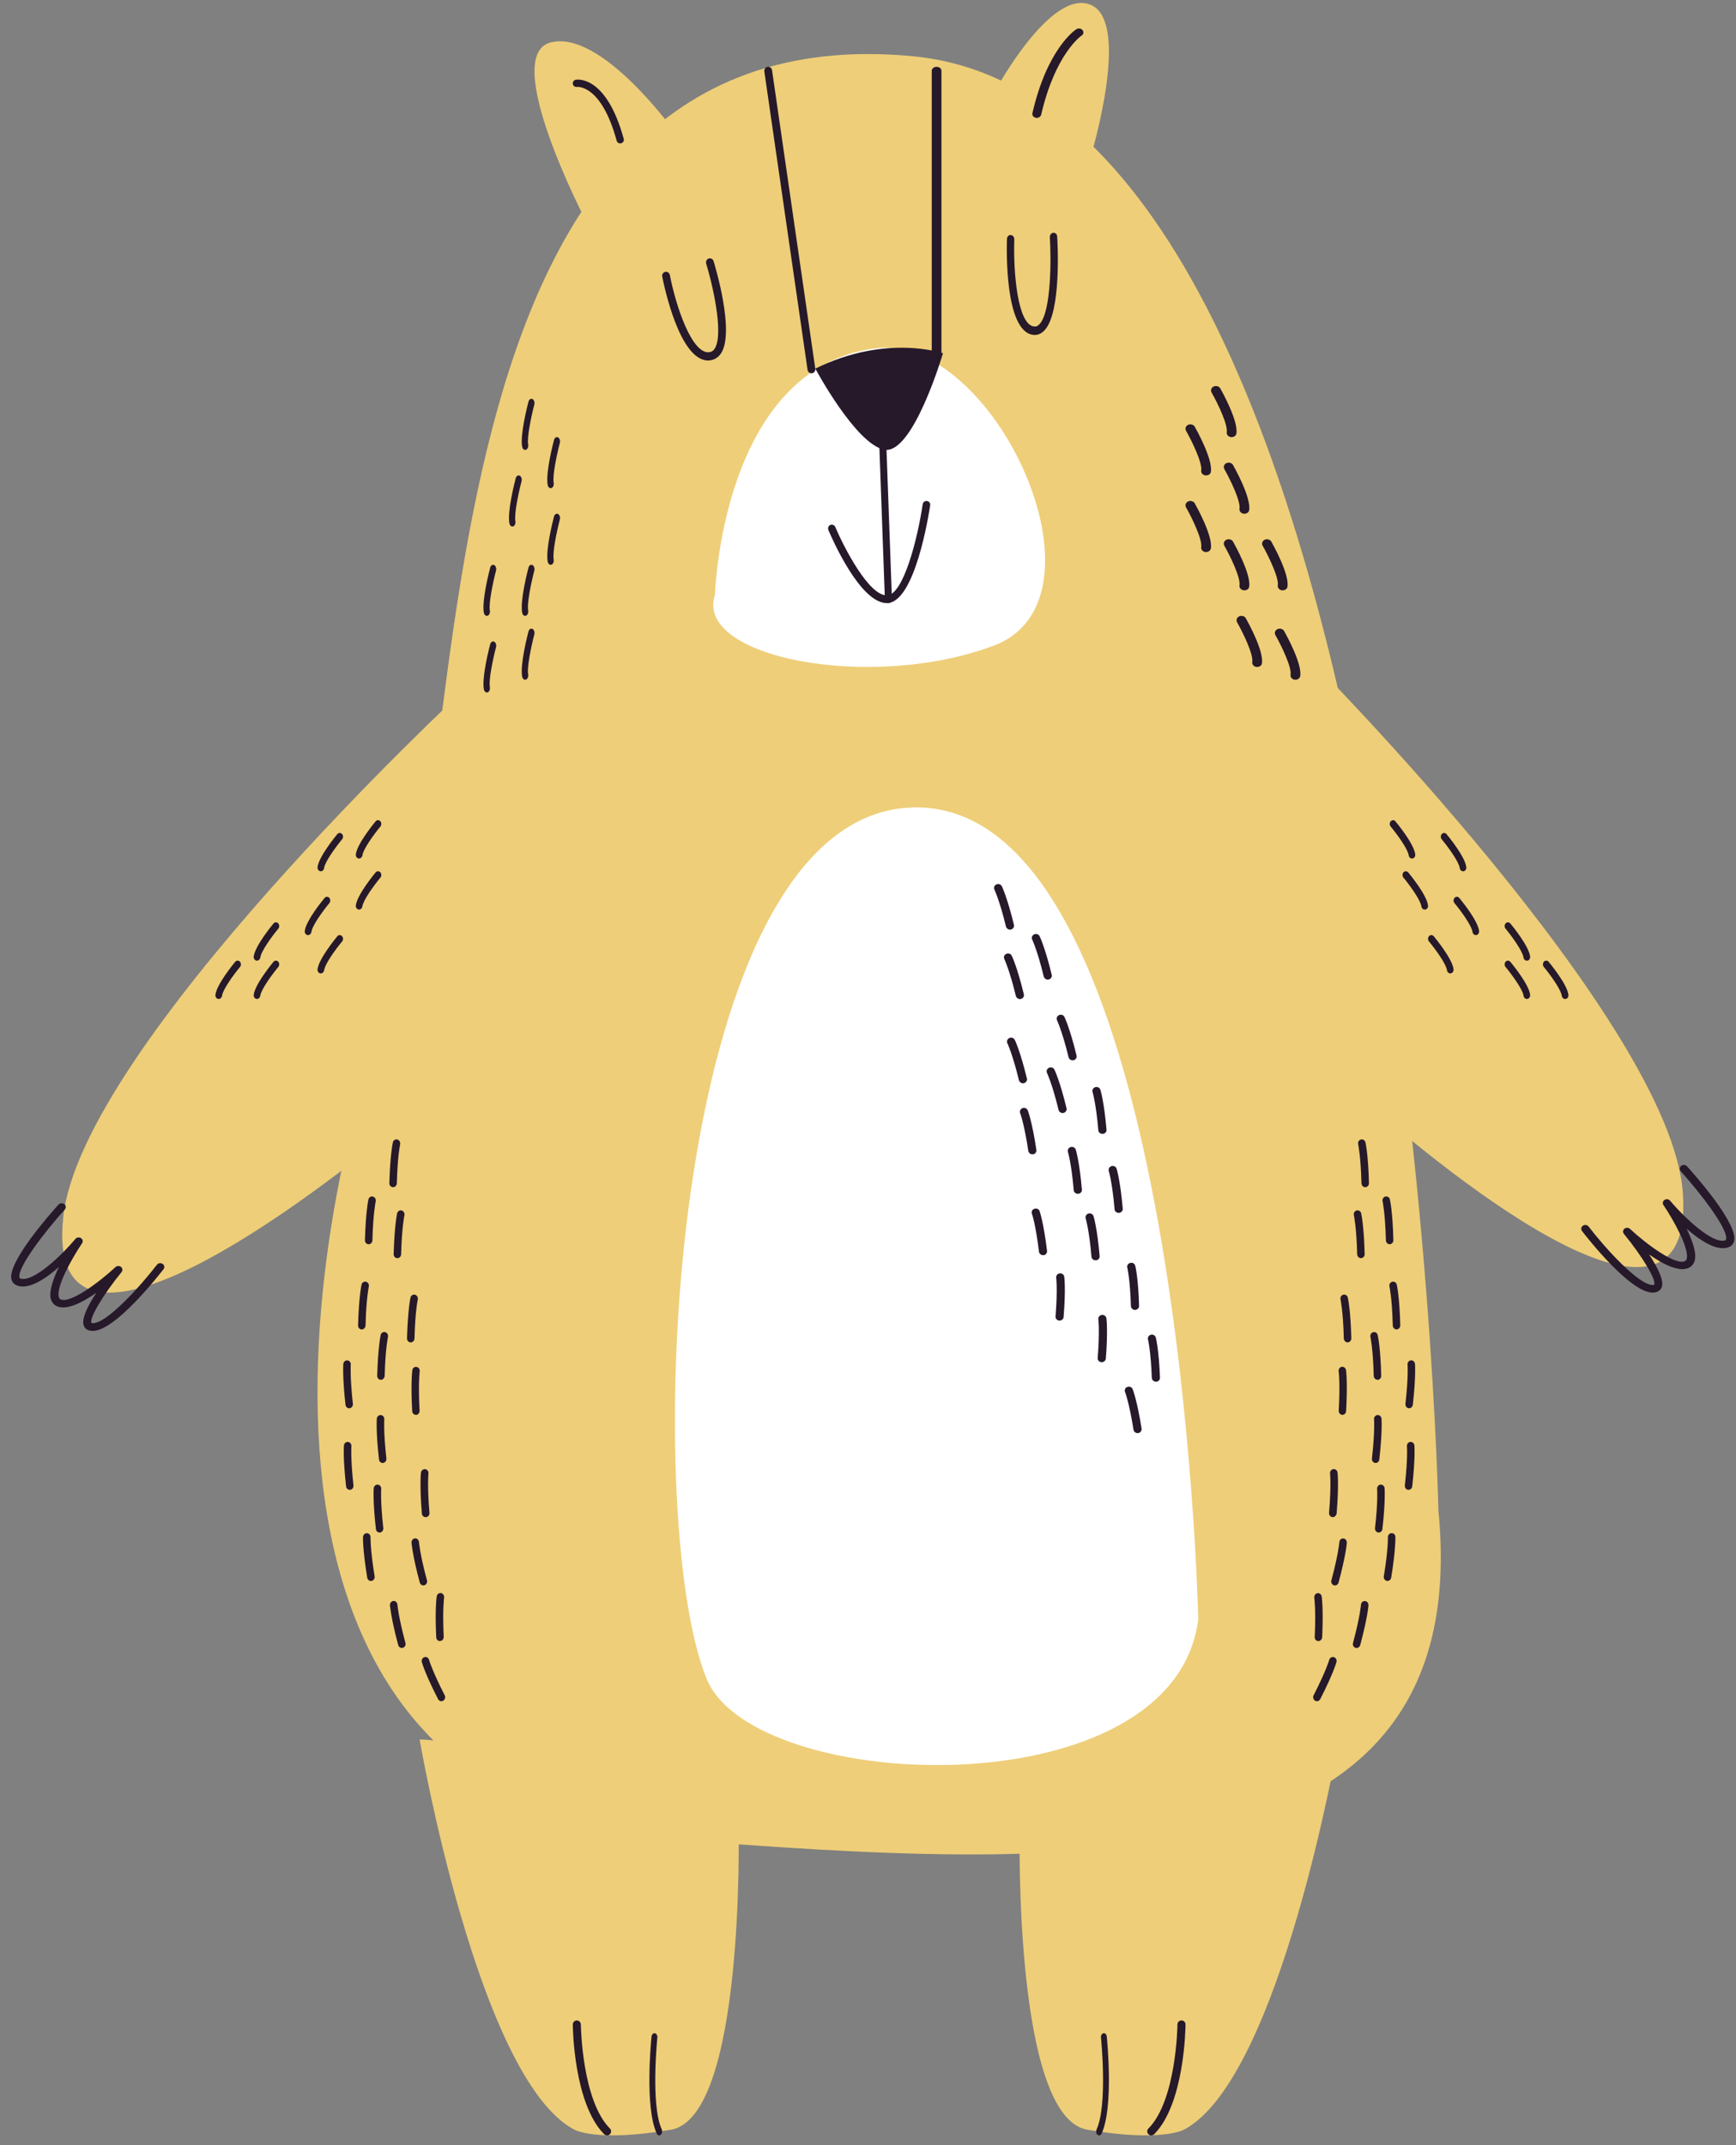 <svg xmlns="http://www.w3.org/2000/svg" xmlns:xlink="http://www.w3.org/1999/xlink" width="136px" height="168px" viewBox="0 0 136 168"><rect x="0" y="0" width="136" height="168" fill="#808080" stroke="none"/><title>bear</title><g id="Home-1" stroke="none" stroke-width="1" fill="none" fill-rule="evenodd"><g id="De-bebe---Home-1-" transform="translate(-654, -4652)" fill-rule="nonzero"><g id="Group-23" transform="translate(-228, 4190)"><g id="bear" transform="translate(882.874, 462.233)"><path d="M111.813,118.079 C111.813,118.079 109.552,7.912 70.667,4.174 C30.615,0.33 36.388,61.238 29.842,77.723 C23.297,94.217 14.548,140.98 51.797,143.822 C82.22,146.147 114.765,148.069 111.813,118.079 Z" id="Path" fill="#EECE78"></path><path d="M55.136,46.355 C55.136,46.355 55.641,28.578 67.697,27.049 C77.011,25.861 86.649,46.705 76.978,50.332 C67.307,53.959 53.48,51.234 55.136,46.355 Z" id="Path" fill="#FFFFFF"></path><path d="M63,28.637 C63,28.637 66.166,34.559 68.407,34.984 C70.649,35.408 73,27.432 73,27.432 C73,27.432 68.543,25.889 63,28.637 Z" id="Path" fill="#26192A"></path><path d="M68.601,47 C66.494,47 64.269,41.862 64.024,41.278 C63.961,41.124 64.024,40.945 64.174,40.88 C64.324,40.815 64.498,40.888 64.561,41.034 C65.2,42.544 67.189,46.464 68.625,46.391 C69.888,46.343 71.008,41.992 71.411,39.257 C71.434,39.095 71.592,38.973 71.75,39.005 C71.916,39.03 72.026,39.184 71.995,39.354 C71.876,40.125 70.803,46.911 68.641,47 C68.633,47 68.617,47 68.601,47 Z" id="Path" fill="#26192A"></path><path d="M68.728,47 C68.581,47 68.456,46.871 68.449,46.71 L68,34.314 C67.993,34.145 68.111,34.008 68.265,34 C68.419,33.992 68.544,34.121 68.551,34.29 L69,46.686 C69.007,46.855 68.889,46.992 68.735,47 C68.735,47 68.728,47 68.728,47 Z" id="Path" fill="#26192A"></path><path d="M62.69,29 C62.545,29 62.416,28.894 62.392,28.738 L59.003,5.355 C58.979,5.183 59.092,5.028 59.261,5.003 C59.431,4.979 59.584,5.093 59.608,5.265 L62.997,28.648 C63.021,28.82 62.908,28.975 62.739,29 C62.714,29 62.706,29 62.69,29 Z" id="Path" fill="#26192A"></path><path d="M72.5,28 C72.29,28 72.12,27.86 72.12,27.688 L72.12,5.312 C72.12,5.14 72.29,5 72.5,5 C72.71,5 72.88,5.14 72.88,5.312 L72.88,27.688 C72.88,27.86 72.71,28 72.5,28 Z" id="Path" fill="#26192A"></path><path d="M54.605,28 C52.352,28 51.145,22.124 51.006,21.432 C50.973,21.261 51.079,21.09 51.243,21.056 C51.406,21.022 51.569,21.133 51.602,21.304 C52.075,23.747 53.332,27.53 54.703,27.351 C54.882,27.325 55.021,27.231 55.127,27.052 C55.861,25.839 54.89,21.85 54.45,20.415 C54.401,20.245 54.49,20.065 54.645,20.014 C54.809,19.963 54.98,20.057 55.029,20.219 C55.2,20.774 56.661,25.711 55.641,27.394 C55.437,27.727 55.135,27.932 54.776,27.983 C54.727,27.991 54.67,28 54.605,28 Z" id="Path" fill="#26192A"></path><path d="M80.184,26 C80.145,26 80.099,26 80.061,25.991 C77.827,25.711 77.988,19.237 78.011,18.492 C78.019,18.308 78.149,18.15 78.311,18.177 C78.472,18.185 78.595,18.334 78.587,18.518 C78.503,21.068 78.84,25.176 80.122,25.334 C80.291,25.36 80.437,25.299 80.575,25.141 C81.504,24.125 81.473,19.894 81.373,18.352 C81.366,18.168 81.481,18.01 81.642,18.001 C81.819,17.984 81.941,18.124 81.949,18.308 C81.987,18.904 82.264,24.195 80.974,25.615 C80.744,25.869 80.475,26 80.184,26 Z" id="Path" fill="#26192A"></path><path d="M52,10.117 C52,10.117 46.274,2.083 42.274,3.087 C38.266,4.091 44.995,17 44.995,17 L52,10.117 Z" id="Path" fill="#EECE78"></path><path d="M47.71,11 C47.59,11 47.47,10.916 47.439,10.794 C46.221,6.332 44.342,6.576 44.327,6.576 C44.169,6.599 44.026,6.492 44.003,6.34 C43.981,6.187 44.078,6.042 44.229,6.012 C44.327,5.996 46.612,5.623 47.988,10.634 C48.033,10.786 47.943,10.947 47.793,10.985 C47.755,10.992 47.733,11 47.71,11 Z" id="Path" fill="#26192A"></path><path d="M77,7.039 C77,7.039 81.396,-1.2 84.583,0.149 C87.771,1.498 84.583,12 84.583,12 L77,7.039 Z" id="Path" fill="#EECE78"></path><path d="M80.345,9 C80.326,9 80.298,9 80.279,8.992 C80.091,8.959 79.969,8.794 80.007,8.629 C81.171,3.568 83.35,2.118 83.444,2.06 C83.603,1.961 83.819,1.986 83.932,2.126 C84.044,2.266 84.016,2.456 83.857,2.554 C83.828,2.571 81.8,3.972 80.692,8.753 C80.655,8.893 80.504,9 80.345,9 Z" id="Path" fill="#26192A"></path><path d="M101.366,51 C101.366,51 130.081,79.782 130.968,93.253 C131.854,106.725 114.279,93.467 104.346,84.478 C94.413,75.488 101.366,51 101.366,51 Z" id="Path" fill="#EECE78"></path><path d="M35.262,54 C35.262,54 5.481,81.668 4.078,95.108 C2.667,108.548 20.736,95.963 30.997,87.362 C41.25,78.76 35.262,54 35.262,54 Z" id="Path" fill="#EECE78"></path><path d="M93,126.601 C93,126.601 91.605,61.476 70.175,63.027 C51.109,64.398 49.32,118.946 54.507,131.294 C58.291,140.32 91.079,141.592 93,126.601 Z" id="Path" fill="#FFFFFF"></path><path d="M6.392,104 C6.384,104 6.384,104 6.392,104 C5.965,104 5.785,103.785 5.717,103.65 C5.443,103.134 5.999,102.029 6.674,101.012 C5.58,101.775 4.306,102.435 3.545,102.045 C3.332,101.934 3.178,101.743 3.109,101.497 C2.947,100.893 3.298,99.908 3.742,98.994 C2.708,99.908 1.434,100.75 0.519,100.464 C0.271,100.385 0.1,100.218 0.032,99.995 C-0.362,98.7 3.024,94.862 3.708,94.108 C3.819,93.98 4.024,93.965 4.161,94.068 C4.298,94.171 4.315,94.362 4.204,94.489 C2.596,96.269 0.433,99.105 0.656,99.828 C0.664,99.868 0.681,99.884 0.733,99.9 C1.716,100.202 3.887,98.16 5.033,96.793 C5.136,96.666 5.332,96.642 5.469,96.73 C5.606,96.817 5.649,97 5.555,97.135 C4.734,98.351 3.511,100.559 3.734,101.346 C3.768,101.457 3.819,101.497 3.862,101.521 C4.571,101.894 6.803,100.273 8.171,99.002 C8.29,98.891 8.478,98.883 8.607,98.986 C8.735,99.09 8.752,99.264 8.649,99.391 C7.187,101.179 6.067,103.086 6.298,103.38 L6.298,103.38 C6.298,103.38 6.324,103.396 6.401,103.396 C7.487,103.396 10.051,100.591 11.419,98.819 C11.522,98.684 11.719,98.653 11.864,98.748 C12.009,98.843 12.043,99.026 11.941,99.161 C11.548,99.662 8.162,103.992 6.392,104 Z" id="Path" fill="#26192A"></path><path d="M128.603,101 C126.824,101 123.436,96.662 123.059,96.169 C122.957,96.034 122.991,95.851 123.136,95.756 C123.282,95.66 123.478,95.692 123.581,95.827 C124.941,97.599 127.517,100.404 128.603,100.404 C128.697,100.404 128.706,100.388 128.706,100.388 C128.937,100.086 127.816,98.187 126.344,96.399 C126.242,96.272 126.259,96.097 126.387,95.994 C126.516,95.891 126.704,95.899 126.824,96.01 C128.184,97.273 130.425,98.902 131.135,98.529 C131.178,98.505 131.23,98.465 131.264,98.354 C131.478,97.567 130.263,95.351 129.442,94.143 C129.347,94.008 129.39,93.833 129.527,93.738 C129.664,93.65 129.861,93.674 129.963,93.801 C131.11,95.16 133.3,97.21 134.267,96.908 C134.318,96.892 134.327,96.876 134.344,96.836 C134.566,96.105 132.402,93.269 130.793,91.489 C130.682,91.362 130.699,91.171 130.836,91.068 C130.973,90.965 131.17,90.98 131.289,91.108 C131.974,91.862 135.362,95.7 134.968,96.995 C134.9,97.226 134.729,97.393 134.481,97.464 C133.565,97.75 132.29,96.9 131.255,95.994 C131.7,96.908 132.059,97.893 131.888,98.497 C131.82,98.743 131.666,98.934 131.452,99.045 C130.691,99.435 129.416,98.783 128.321,98.012 C128.997,99.037 129.553,100.134 129.279,100.65 C129.202,100.778 129.022,100.992 128.603,101 C128.603,101 128.603,101 128.603,101 Z" id="Path" fill="#26192A"></path><path d="M32,136 C32,136 36.559,162.582 44.128,166.558 C44.128,166.558 45.878,167.552 51.688,166.558 C57.497,165.564 56.989,142.925 56.989,142.925 C56.989,142.925 37.526,136.016 32,136 Z" id="Path" fill="#EECE78"></path><path d="M104,136 C104,136 99.441,162.582 91.872,166.558 C91.872,166.558 90.122,167.552 84.312,166.558 C78.503,165.564 79.011,142.925 79.011,142.925 C79.011,142.925 98.474,136.016 104,136 Z" id="Path" fill="#EECE78"></path><path d="M46.682,167 C46.598,167 46.522,166.967 46.455,166.908 C44.076,164.507 44,158.569 44,158.318 C44,158.142 44.143,158 44.311,158 C44.311,158 44.311,158 44.311,158 C44.488,158 44.622,158.142 44.63,158.309 C44.63,158.368 44.706,164.248 46.909,166.465 C47.035,166.59 47.026,166.783 46.909,166.908 C46.841,166.975 46.766,167 46.682,167 Z" id="Path" fill="#26192A"></path><path d="M50.77,167 C50.69,167 50.617,166.951 50.574,166.853 C49.612,164.757 50.145,159.486 50.169,159.265 C50.188,159.093 50.304,158.979 50.427,159.003 C50.555,159.028 50.641,159.183 50.623,159.347 C50.617,159.396 50.09,164.618 50.966,166.525 C51.033,166.673 50.997,166.861 50.892,166.951 C50.849,166.992 50.807,167 50.77,167 Z" id="Path" fill="#26192A"></path><path d="M89.313,167 C89.229,167 89.153,166.967 89.094,166.908 C88.969,166.783 88.969,166.59 89.094,166.465 C91.295,164.248 91.37,158.368 91.37,158.309 C91.37,158.134 91.513,158 91.689,158 C91.689,158 91.689,158 91.689,158 C91.866,158 92,158.142 92,158.318 C92,158.569 91.924,164.507 89.548,166.908 C89.472,166.967 89.388,167 89.313,167 Z" id="Path" fill="#26192A"></path><path d="M85.231,167 C85.188,167 85.152,166.984 85.109,166.959 C84.999,166.869 84.968,166.68 85.035,166.533 C85.911,164.616 85.384,159.396 85.378,159.347 C85.36,159.175 85.445,159.028 85.574,159.003 C85.709,158.979 85.819,159.101 85.831,159.265 C85.855,159.487 86.388,164.763 85.427,166.861 C85.384,166.951 85.311,167 85.231,167 Z" id="Path" fill="#26192A"></path><g id="Group" transform="translate(26, 89)" fill="#26192A"><path d="M3.918,3.745 C3.918,3.745 3.91,3.745 3.91,3.745 C3.746,3.736 3.621,3.595 3.629,3.42 C3.692,1.191 3.895,0.267 3.903,0.234 C3.942,0.068 4.098,-0.032 4.254,0.009 C4.41,0.051 4.504,0.217 4.473,0.384 C4.473,0.392 4.27,1.291 4.215,3.445 C4.199,3.612 4.074,3.745 3.918,3.745 Z" id="Path"></path><path d="M2.005,8.212 C2.005,8.212 1.997,8.212 1.997,8.212 C1.833,8.204 1.708,8.062 1.716,7.887 C1.778,5.658 1.981,4.735 1.989,4.701 C2.028,4.535 2.184,4.435 2.34,4.477 C2.497,4.518 2.59,4.685 2.559,4.851 C2.559,4.859 2.356,5.758 2.301,7.912 C2.294,8.079 2.161,8.212 2.005,8.212 Z" id="Path"></path><path d="M4.254,9.302 C4.254,9.302 4.246,9.302 4.246,9.302 C4.082,9.293 3.957,9.152 3.965,8.977 C4.028,6.748 4.231,5.824 4.238,5.791 C4.278,5.625 4.434,5.525 4.59,5.566 C4.746,5.608 4.84,5.774 4.809,5.941 C4.809,5.949 4.606,6.848 4.551,9.002 C4.543,9.169 4.418,9.302 4.254,9.302 Z" id="Path"></path><path d="M1.466,14.884 C1.466,14.884 1.458,14.884 1.458,14.884 C1.294,14.875 1.169,14.734 1.177,14.559 C1.239,12.33 1.442,11.406 1.45,11.373 C1.489,11.207 1.645,11.107 1.802,11.148 C1.958,11.19 2.051,11.356 2.02,11.523 C2.02,11.531 1.817,12.43 1.762,14.584 C1.755,14.742 1.622,14.884 1.466,14.884 Z" id="Path"></path><path d="M5.301,15.899 C5.301,15.899 5.293,15.899 5.293,15.899 C5.129,15.89 5.004,15.749 5.012,15.574 C5.074,13.345 5.277,12.421 5.285,12.388 C5.324,12.222 5.48,12.122 5.637,12.163 C5.793,12.205 5.887,12.371 5.855,12.538 C5.855,12.546 5.652,13.445 5.598,15.599 C5.59,15.766 5.457,15.899 5.301,15.899 Z" id="Path"></path><path d="M5.707,21.572 C5.551,21.572 5.426,21.447 5.418,21.281 C5.293,19.051 5.426,18.12 5.426,18.078 C5.449,17.912 5.598,17.787 5.762,17.82 C5.918,17.845 6.035,18.003 6.004,18.178 C6.004,18.186 5.879,19.101 5.996,21.248 C6.004,21.422 5.879,21.564 5.723,21.58 C5.723,21.572 5.715,21.572 5.707,21.572 Z" id="Path"></path><path d="M6.465,29.583 C6.316,29.583 6.183,29.458 6.176,29.3 C5.996,27.079 6.097,26.139 6.105,26.098 C6.129,25.931 6.269,25.815 6.433,25.823 C6.597,25.848 6.707,25.998 6.691,26.173 C6.691,26.181 6.59,27.104 6.769,29.242 C6.785,29.417 6.668,29.567 6.504,29.583 C6.488,29.583 6.48,29.583 6.465,29.583 Z" id="Path"></path><path d="M6.293,34.932 C6.168,34.932 6.051,34.841 6.012,34.708 C5.434,32.561 5.371,31.621 5.363,31.58 C5.355,31.405 5.473,31.264 5.637,31.247 C5.793,31.23 5.933,31.364 5.949,31.538 C5.949,31.547 6.019,32.47 6.574,34.533 C6.621,34.699 6.527,34.874 6.371,34.916 C6.34,34.924 6.316,34.932 6.293,34.932 Z" id="Path"></path><path d="M4.606,39.832 C4.481,39.832 4.363,39.741 4.324,39.608 C3.746,37.461 3.684,36.521 3.676,36.48 C3.668,36.305 3.785,36.164 3.949,36.147 C4.106,36.13 4.246,36.263 4.262,36.438 C4.262,36.446 4.332,37.37 4.887,39.433 C4.934,39.599 4.84,39.774 4.684,39.816 C4.652,39.832 4.629,39.832 4.606,39.832 Z" id="Path"></path><path d="M7.589,39.291 C7.433,39.291 7.308,39.158 7.3,38.992 C7.191,36.763 7.332,35.831 7.339,35.789 C7.363,35.623 7.511,35.506 7.675,35.531 C7.831,35.556 7.941,35.723 7.917,35.889 C7.917,35.897 7.785,36.812 7.886,38.959 C7.894,39.133 7.769,39.275 7.605,39.283 C7.605,39.291 7.597,39.291 7.589,39.291 Z" id="Path"></path><path d="M7.706,44 C7.605,44 7.503,43.942 7.449,43.842 C6.441,41.887 6.183,40.98 6.176,40.939 C6.129,40.772 6.215,40.598 6.371,40.548 C6.527,40.498 6.691,40.589 6.738,40.756 C6.738,40.764 6.996,41.646 7.964,43.534 C8.042,43.684 7.988,43.875 7.847,43.958 C7.8,43.983 7.753,44 7.706,44 Z" id="Path"></path><path d="M2.965,18.827 C2.965,18.827 2.958,18.827 2.958,18.827 C2.793,18.819 2.669,18.677 2.676,18.502 C2.739,16.273 2.942,15.35 2.95,15.316 C2.989,15.15 3.145,15.05 3.301,15.092 C3.457,15.133 3.551,15.3 3.52,15.466 C3.52,15.474 3.317,16.373 3.262,18.519 C3.247,18.685 3.122,18.827 2.965,18.827 Z" id="Path"></path><path d="M0.481,21.056 C0.333,21.056 0.208,20.94 0.192,20.782 C-0.057,18.569 0.021,17.621 0.021,17.587 C0.036,17.413 0.177,17.296 0.341,17.305 C0.505,17.321 0.622,17.471 0.606,17.646 C0.606,17.654 0.536,18.577 0.77,20.707 C0.786,20.882 0.677,21.031 0.513,21.056 C0.505,21.056 0.497,21.056 0.481,21.056 Z" id="Path"></path><path d="M0.528,27.445 C0.38,27.445 0.255,27.329 0.239,27.171 C-0.011,24.958 0.068,24.01 0.068,23.976 C0.083,23.802 0.224,23.685 0.388,23.693 C0.552,23.71 0.669,23.86 0.653,24.035 C0.653,24.043 0.583,24.966 0.817,27.096 C0.833,27.271 0.724,27.42 0.56,27.445 C0.552,27.445 0.536,27.445 0.528,27.445 Z" id="Path"></path><path d="M3.106,25.341 C2.958,25.341 2.833,25.224 2.817,25.066 C2.567,22.853 2.645,21.905 2.645,21.872 C2.661,21.697 2.801,21.58 2.965,21.589 C3.129,21.605 3.247,21.755 3.231,21.93 C3.231,21.938 3.161,22.862 3.395,24.991 C3.411,25.166 3.301,25.316 3.137,25.341 C3.129,25.341 3.122,25.341 3.106,25.341 Z" id="Path"></path><path d="M2.864,30.79 C2.715,30.79 2.59,30.673 2.575,30.515 C2.325,28.302 2.403,27.354 2.403,27.321 C2.419,27.146 2.559,27.029 2.723,27.038 C2.887,27.054 3.004,27.204 2.989,27.379 C2.989,27.387 2.918,28.31 3.153,30.44 C3.168,30.615 3.059,30.765 2.895,30.79 C2.887,30.79 2.872,30.79 2.864,30.79 Z" id="Path"></path><path d="M2.184,34.583 C2.044,34.583 1.919,34.475 1.895,34.325 C1.536,32.129 1.559,31.181 1.567,31.139 C1.575,30.964 1.708,30.839 1.872,30.839 C2.036,30.848 2.161,30.989 2.153,31.164 C2.153,31.172 2.13,32.096 2.473,34.217 C2.504,34.383 2.395,34.55 2.239,34.575 C2.215,34.583 2.2,34.583 2.184,34.583 Z" id="Path"></path></g><g id="Group" transform="translate(102, 89)" fill="#26192A"><path d="M4.082,3.742 C3.926,3.742 3.793,3.609 3.785,3.443 C3.73,1.296 3.527,0.389 3.527,0.381 C3.488,0.215 3.582,0.048 3.746,0.007 C3.902,-0.026 4.058,0.065 4.097,0.231 C4.105,0.273 4.316,1.188 4.371,3.418 C4.379,3.592 4.246,3.734 4.09,3.742 C4.09,3.742 4.09,3.742 4.082,3.742 Z" id="Path"></path><path d="M5.995,8.21 C5.839,8.21 5.706,8.077 5.699,7.91 C5.644,5.764 5.441,4.857 5.441,4.849 C5.402,4.682 5.496,4.516 5.66,4.474 C5.816,4.441 5.972,4.533 6.011,4.699 C6.019,4.741 6.23,5.656 6.284,7.885 C6.292,8.06 6.159,8.201 6.003,8.21 C6.003,8.21 5.995,8.21 5.995,8.21 Z" id="Path"></path><path d="M3.746,9.3 C3.59,9.3 3.457,9.166 3.449,9 C3.394,6.854 3.191,5.947 3.191,5.939 C3.152,5.772 3.246,5.606 3.41,5.564 C3.566,5.531 3.722,5.622 3.762,5.789 C3.769,5.83 3.98,6.746 4.035,8.975 C4.043,9.15 3.91,9.291 3.754,9.3 C3.746,9.3 3.746,9.3 3.746,9.3 Z" id="Path"></path><path d="M6.534,14.882 C6.378,14.882 6.245,14.749 6.238,14.582 C6.183,12.436 5.98,11.529 5.98,11.521 C5.941,11.355 6.034,11.188 6.198,11.147 C6.355,11.113 6.511,11.205 6.55,11.371 C6.558,11.413 6.769,12.328 6.823,14.557 C6.831,14.732 6.698,14.874 6.542,14.882 C6.542,14.882 6.534,14.882 6.534,14.882 Z" id="Path"></path><path d="M2.699,15.897 C2.543,15.897 2.41,15.764 2.402,15.597 C2.348,13.451 2.145,12.544 2.145,12.536 C2.106,12.369 2.199,12.203 2.363,12.161 C2.52,12.128 2.676,12.22 2.715,12.386 C2.723,12.428 2.934,13.343 2.988,15.572 C2.996,15.747 2.863,15.889 2.707,15.897 C2.707,15.897 2.699,15.897 2.699,15.897 Z" id="Path"></path><path d="M2.293,21.571 C2.285,21.571 2.285,21.571 2.277,21.571 C2.113,21.562 1.996,21.413 2.004,21.238 C2.121,19.092 2.004,18.176 1.996,18.168 C1.973,18.002 2.082,17.835 2.238,17.81 C2.395,17.785 2.551,17.902 2.574,18.068 C2.582,18.11 2.707,19.042 2.582,21.271 C2.574,21.446 2.449,21.571 2.293,21.571 Z" id="Path"></path><path d="M1.535,29.582 C1.528,29.582 1.52,29.582 1.512,29.582 C1.348,29.566 1.231,29.416 1.246,29.241 C1.426,27.103 1.325,26.18 1.325,26.171 C1.301,25.997 1.418,25.847 1.582,25.822 C1.746,25.797 1.887,25.922 1.91,26.088 C1.918,26.13 2.02,27.07 1.84,29.291 C1.809,29.458 1.684,29.582 1.535,29.582 Z" id="Path"></path><path d="M1.707,34.932 C1.684,34.932 1.653,34.932 1.629,34.923 C1.473,34.874 1.387,34.699 1.426,34.541 C1.981,32.478 2.051,31.554 2.051,31.546 C2.059,31.371 2.199,31.238 2.363,31.255 C2.527,31.263 2.645,31.413 2.637,31.587 C2.637,31.629 2.566,32.569 1.988,34.716 C1.957,34.84 1.84,34.932 1.707,34.932 Z" id="Path"></path><path d="M3.402,39.832 C3.379,39.832 3.348,39.832 3.324,39.824 C3.168,39.774 3.082,39.599 3.121,39.441 C3.676,37.378 3.746,36.454 3.746,36.446 C3.754,36.271 3.902,36.138 4.058,36.155 C4.222,36.163 4.34,36.313 4.332,36.488 C4.332,36.529 4.261,37.469 3.683,39.616 C3.644,39.74 3.527,39.832 3.402,39.832 Z" id="Path"></path><path d="M0.411,39.291 C0.403,39.291 0.403,39.291 0.395,39.291 C0.231,39.283 0.106,39.133 0.122,38.967 C0.223,36.82 0.09,35.905 0.09,35.897 C0.067,35.73 0.176,35.564 0.333,35.539 C0.489,35.514 0.645,35.631 0.668,35.797 C0.676,35.839 0.809,36.77 0.707,39 C0.692,39.158 0.559,39.291 0.411,39.291 Z" id="Path"></path><path d="M0.294,44 C0.247,44 0.2,43.992 0.153,43.958 C0.012,43.875 -0.042,43.684 0.036,43.534 C1.004,41.646 1.262,40.764 1.262,40.755 C1.309,40.589 1.473,40.498 1.629,40.547 C1.785,40.597 1.871,40.772 1.824,40.938 C1.817,40.972 1.559,41.879 0.551,43.842 C0.497,43.942 0.395,44 0.294,44 Z" id="Path"></path><path d="M5.042,18.825 C4.886,18.825 4.753,18.692 4.746,18.526 C4.691,16.379 4.488,15.481 4.488,15.473 C4.449,15.306 4.543,15.14 4.707,15.098 C4.863,15.057 5.019,15.156 5.058,15.323 C5.066,15.364 5.277,16.28 5.331,18.509 C5.339,18.684 5.207,18.825 5.05,18.834 C5.042,18.825 5.042,18.825 5.042,18.825 Z" id="Path"></path><path d="M7.519,21.055 C7.511,21.055 7.495,21.055 7.487,21.055 C7.323,21.038 7.214,20.88 7.23,20.706 C7.472,18.567 7.394,17.652 7.394,17.644 C7.378,17.469 7.495,17.32 7.659,17.303 C7.815,17.286 7.964,17.411 7.979,17.586 C7.979,17.627 8.057,18.567 7.808,20.78 C7.792,20.939 7.659,21.055 7.519,21.055 Z" id="Path"></path><path d="M7.472,27.444 C7.464,27.444 7.448,27.444 7.44,27.444 C7.276,27.428 7.167,27.27 7.183,27.095 C7.425,24.965 7.347,24.042 7.347,24.033 C7.331,23.859 7.448,23.709 7.612,23.692 C7.768,23.676 7.917,23.8 7.932,23.975 C7.932,24.017 8.011,24.957 7.761,27.17 C7.745,27.328 7.62,27.444 7.472,27.444 Z" id="Path"></path><path d="M4.894,25.339 C4.886,25.339 4.871,25.339 4.863,25.339 C4.699,25.323 4.589,25.165 4.605,24.99 C4.847,22.852 4.769,21.937 4.769,21.929 C4.753,21.754 4.871,21.604 5.035,21.587 C5.191,21.571 5.339,21.696 5.355,21.87 C5.355,21.912 5.433,22.852 5.183,25.065 C5.167,25.223 5.042,25.339 4.894,25.339 Z" id="Path"></path><path d="M5.136,30.789 C5.128,30.789 5.113,30.789 5.105,30.789 C4.941,30.772 4.832,30.614 4.847,30.439 C5.089,28.31 5.011,27.386 5.011,27.378 C4.996,27.203 5.113,27.053 5.277,27.037 C5.433,27.02 5.581,27.145 5.597,27.32 C5.597,27.361 5.675,28.301 5.425,30.514 C5.41,30.672 5.285,30.789 5.136,30.789 Z" id="Path"></path><path d="M5.816,34.582 C5.8,34.582 5.785,34.582 5.769,34.574 C5.613,34.541 5.503,34.383 5.535,34.216 C5.886,32.103 5.855,31.171 5.855,31.163 C5.847,30.988 5.972,30.847 6.136,30.839 C6.331,30.839 6.433,30.963 6.441,31.138 C6.441,31.18 6.472,32.12 6.113,34.324 C6.081,34.474 5.956,34.582 5.816,34.582 Z" id="Path"></path></g><g id="Group" transform="translate(77, 69)" fill="#26192A"><path d="M1.252,3.574 C1.107,3.574 0.979,3.475 0.936,3.336 C0.432,1.269 0.032,0.449 0.032,0.44 C-0.045,0.285 0.023,0.104 0.185,0.03 C0.347,-0.044 0.535,0.022 0.612,0.178 C0.629,0.211 1.038,1.056 1.559,3.196 C1.601,3.36 1.49,3.524 1.32,3.565 C1.294,3.565 1.269,3.574 1.252,3.574 Z" id="Path"></path><path d="M4.212,7.486 C4.067,7.486 3.939,7.387 3.896,7.248 C3.393,5.181 2.992,4.361 2.992,4.353 C2.915,4.197 2.983,4.016 3.146,3.943 C3.308,3.869 3.495,3.934 3.572,4.09 C3.589,4.123 3.999,4.968 4.519,7.109 C4.562,7.273 4.451,7.437 4.28,7.478 C4.255,7.478 4.238,7.486 4.212,7.486 Z" id="Path"></path><path d="M2.028,9.011 C1.883,9.011 1.755,8.913 1.712,8.774 C1.209,6.707 0.808,5.886 0.808,5.878 C0.731,5.722 0.799,5.542 0.961,5.468 C1.124,5.394 1.311,5.46 1.388,5.616 C1.405,5.649 1.815,6.493 2.335,8.634 C2.378,8.798 2.267,8.962 2.096,9.003 C2.079,9.011 2.054,9.011 2.028,9.011 Z" id="Path"></path><path d="M6.157,13.809 C6.012,13.809 5.884,13.711 5.842,13.572 C5.338,11.505 4.937,10.685 4.937,10.676 C4.86,10.521 4.929,10.34 5.091,10.266 C5.253,10.192 5.441,10.258 5.517,10.414 C5.534,10.447 5.944,11.291 6.464,13.432 C6.507,13.596 6.396,13.76 6.225,13.801 C6.208,13.809 6.183,13.809 6.157,13.809 Z" id="Path"></path><path d="M2.267,15.606 C2.122,15.606 1.994,15.507 1.951,15.368 C1.448,13.301 1.047,12.481 1.047,12.473 C0.97,12.317 1.038,12.136 1.2,12.062 C1.362,11.989 1.55,12.054 1.627,12.21 C1.644,12.243 2.054,13.088 2.574,15.228 C2.617,15.392 2.506,15.556 2.335,15.597 C2.318,15.606 2.292,15.606 2.267,15.606 Z" id="Path"></path><path d="M3.001,21.167 C2.847,21.167 2.71,21.06 2.685,20.904 C2.369,18.804 2.054,17.951 2.045,17.943 C1.985,17.787 2.071,17.607 2.233,17.55 C2.403,17.492 2.582,17.574 2.642,17.73 C2.659,17.763 2.992,18.64 3.316,20.822 C3.342,20.994 3.222,21.15 3.043,21.167 C3.035,21.167 3.018,21.167 3.001,21.167 Z" id="Path"></path><path d="M3.837,29.065 C3.675,29.065 3.538,28.95 3.521,28.794 C3.265,26.686 2.975,25.825 2.966,25.817 C2.907,25.653 3.001,25.481 3.171,25.432 C3.333,25.374 3.521,25.464 3.572,25.62 C3.581,25.653 3.888,26.539 4.152,28.729 C4.169,28.901 4.05,29.049 3.871,29.073 C3.862,29.065 3.854,29.065 3.837,29.065 Z" id="Path"></path><path d="M5.133,34.191 C5.125,34.191 5.116,34.191 5.108,34.191 C4.929,34.175 4.801,34.027 4.818,33.863 C4.988,31.747 4.869,30.845 4.869,30.837 C4.843,30.664 4.971,30.517 5.142,30.492 C5.33,30.476 5.475,30.591 5.5,30.755 C5.509,30.796 5.628,31.722 5.449,33.912 C5.441,34.068 5.296,34.191 5.133,34.191 Z" id="Path"></path><path d="M8.435,37.447 C8.427,37.447 8.418,37.447 8.41,37.447 C8.23,37.431 8.102,37.283 8.12,37.119 C8.29,35.003 8.171,34.101 8.171,34.093 C8.145,33.921 8.273,33.773 8.444,33.748 C8.623,33.724 8.776,33.847 8.802,34.011 C8.811,34.052 8.93,34.979 8.759,37.168 C8.742,37.324 8.606,37.447 8.435,37.447 Z" id="Path"></path><path d="M11.242,43 C11.089,43 10.952,42.893 10.926,42.738 C10.594,40.646 10.27,39.785 10.261,39.777 C10.201,39.621 10.278,39.44 10.449,39.383 C10.619,39.326 10.798,39.399 10.858,39.563 C10.875,39.596 11.217,40.474 11.558,42.647 C11.583,42.82 11.464,42.975 11.293,43 C11.268,43 11.259,43 11.242,43 Z" id="Path"></path><path d="M12.684,38.973 C12.513,38.973 12.368,38.842 12.36,38.678 C12.283,36.562 12.061,35.676 12.061,35.668 C12.019,35.503 12.121,35.339 12.292,35.298 C12.462,35.257 12.633,35.356 12.675,35.52 C12.684,35.561 12.914,36.463 13,38.661 C13.008,38.833 12.863,38.973 12.693,38.981 C12.684,38.973 12.684,38.973 12.684,38.973 Z" id="Path"></path><path d="M5.372,17.935 C5.227,17.935 5.099,17.837 5.057,17.697 C4.553,15.63 4.152,14.81 4.152,14.802 C4.076,14.646 4.144,14.466 4.306,14.392 C4.468,14.318 4.656,14.384 4.732,14.539 C4.75,14.572 5.159,15.417 5.679,17.558 C5.722,17.722 5.611,17.886 5.441,17.927 C5.424,17.935 5.398,17.935 5.372,17.935 Z" id="Path"></path><path d="M8.486,19.567 C8.324,19.567 8.179,19.444 8.171,19.288 C7.992,17.18 7.719,16.303 7.719,16.295 C7.667,16.131 7.761,15.958 7.932,15.909 C8.102,15.86 8.282,15.95 8.333,16.114 C8.341,16.147 8.623,17.049 8.811,19.239 C8.828,19.411 8.691,19.559 8.521,19.567 C8.503,19.567 8.495,19.567 8.486,19.567 Z" id="Path"></path><path d="M9.758,25.751 C9.596,25.751 9.45,25.628 9.442,25.473 C9.263,23.356 8.99,22.487 8.99,22.479 C8.939,22.315 9.032,22.143 9.203,22.093 C9.374,22.044 9.553,22.134 9.604,22.298 C9.613,22.331 9.894,23.233 10.082,25.423 C10.099,25.596 9.962,25.743 9.792,25.751 C9.775,25.751 9.766,25.751 9.758,25.751 Z" id="Path"></path><path d="M6.558,24.259 C6.396,24.259 6.251,24.136 6.243,23.98 C6.063,21.872 5.79,20.994 5.79,20.986 C5.739,20.822 5.833,20.65 6.004,20.601 C6.174,20.551 6.353,20.642 6.405,20.806 C6.413,20.838 6.695,21.741 6.882,23.931 C6.9,24.103 6.763,24.25 6.592,24.259 C6.575,24.259 6.567,24.259 6.558,24.259 Z" id="Path"></path><path d="M7.949,29.467 C7.787,29.467 7.642,29.344 7.633,29.188 C7.454,27.08 7.181,26.203 7.181,26.194 C7.13,26.03 7.224,25.858 7.394,25.809 C7.565,25.76 7.744,25.85 7.795,26.014 C7.804,26.047 8.085,26.949 8.273,29.139 C8.29,29.311 8.154,29.459 7.983,29.467 C7.966,29.467 7.957,29.467 7.949,29.467 Z" id="Path"></path><path d="M11.046,33.355 C10.875,33.355 10.73,33.223 10.722,33.059 C10.662,30.943 10.44,30.057 10.44,30.041 C10.397,29.877 10.5,29.713 10.679,29.672 C10.85,29.631 11.02,29.729 11.063,29.893 C11.071,29.934 11.302,30.837 11.362,33.035 C11.37,33.207 11.225,33.346 11.054,33.355 C11.054,33.355 11.046,33.355 11.046,33.355 Z" id="Path"></path></g><path d="M40.267,35 C40.156,35 40.058,34.901 40.032,34.747 C39.856,33.818 40.457,31.489 40.528,31.219 C40.574,31.047 40.718,30.957 40.842,31.02 C40.966,31.083 41.031,31.282 40.985,31.453 C40.744,32.374 40.398,34.025 40.502,34.576 C40.535,34.756 40.457,34.946 40.326,34.991 C40.306,35 40.287,35 40.267,35 Z" id="Path" fill="#26192A"></path><path d="M42.267,38 C42.156,38 42.058,37.901 42.032,37.747 C41.856,36.818 42.457,34.489 42.528,34.219 C42.574,34.047 42.718,33.957 42.842,34.02 C42.966,34.083 43.031,34.282 42.985,34.453 C42.744,35.374 42.398,37.025 42.502,37.576 C42.535,37.756 42.457,37.946 42.326,37.991 C42.313,38 42.293,38 42.267,38 Z" id="Path" fill="#26192A"></path><path d="M42.267,44 C42.156,44 42.058,43.901 42.032,43.747 C41.856,42.818 42.457,40.489 42.528,40.219 C42.574,40.047 42.718,39.957 42.842,40.02 C42.966,40.083 43.031,40.282 42.985,40.453 C42.744,41.374 42.398,43.025 42.502,43.576 C42.535,43.756 42.457,43.946 42.326,43.991 C42.306,44 42.287,44 42.267,44 Z" id="Path" fill="#26192A"></path><path d="M37.267,48 C37.156,48 37.058,47.901 37.032,47.747 C36.856,46.818 37.457,44.49 37.528,44.22 C37.574,44.039 37.718,43.958 37.842,44.021 C37.966,44.084 38.031,44.283 37.985,44.454 C37.744,45.375 37.398,47.026 37.502,47.576 C37.535,47.756 37.457,47.946 37.326,47.991 C37.313,48 37.287,48 37.267,48 Z" id="Path" fill="#26192A"></path><path d="M40.267,48 C40.156,48 40.058,47.901 40.032,47.747 C39.856,46.818 40.457,44.49 40.528,44.22 C40.574,44.039 40.718,43.958 40.842,44.021 C40.966,44.084 41.031,44.283 40.985,44.454 C40.744,45.375 40.398,47.026 40.502,47.576 C40.535,47.756 40.457,47.946 40.326,47.991 C40.306,48 40.287,48 40.267,48 Z" id="Path" fill="#26192A"></path><path d="M40.267,53 C40.156,53 40.058,52.901 40.032,52.747 C39.856,51.818 40.457,49.489 40.528,49.219 C40.574,49.047 40.718,48.957 40.842,49.02 C40.966,49.083 41.031,49.282 40.985,49.453 C40.744,50.374 40.398,52.025 40.502,52.576 C40.535,52.756 40.457,52.946 40.326,52.991 C40.313,52.991 40.287,53 40.267,53 Z" id="Path" fill="#26192A"></path><path d="M19.259,75 C19.246,75 19.232,75 19.225,75 C19.079,74.977 18.982,74.828 19.003,74.672 C19.107,73.851 20.404,72.273 20.55,72.093 C20.647,71.976 20.813,71.968 20.917,72.077 C21.021,72.187 21.028,72.374 20.931,72.492 C20.418,73.109 19.579,74.265 19.523,74.75 C19.502,74.891 19.384,75 19.259,75 Z" id="Path" fill="#26192A"></path><path d="M16.259,78 C16.246,78 16.232,78 16.225,78 C16.079,77.977 15.982,77.828 16.003,77.672 C16.107,76.851 17.404,75.273 17.55,75.093 C17.647,74.976 17.813,74.968 17.917,75.077 C18.021,75.187 18.028,75.374 17.931,75.492 C17.418,76.109 16.579,77.265 16.523,77.75 C16.495,77.898 16.384,78 16.259,78 Z" id="Path" fill="#26192A"></path><path d="M19.259,78 C19.246,78 19.232,78 19.225,78 C19.079,77.977 18.982,77.828 19.003,77.672 C19.107,76.851 20.404,75.273 20.55,75.093 C20.647,74.976 20.813,74.968 20.917,75.077 C21.021,75.187 21.028,75.374 20.931,75.492 C20.418,76.109 19.579,77.265 19.516,77.75 C19.495,77.898 19.384,78 19.259,78 Z" id="Path" fill="#26192A"></path><path d="M24.259,76 C24.246,76 24.232,76 24.225,76 C24.079,75.977 23.982,75.828 24.003,75.672 C24.107,74.851 25.404,73.273 25.55,73.093 C25.647,72.976 25.813,72.968 25.917,73.077 C26.021,73.187 26.028,73.374 25.931,73.492 C25.418,74.109 24.579,75.265 24.523,75.75 C24.495,75.891 24.384,76 24.259,76 Z" id="Path" fill="#26192A"></path><path d="M23.259,73 C23.246,73 23.232,73 23.225,73 C23.079,72.977 22.982,72.828 23.003,72.672 C23.107,71.851 24.404,70.273 24.55,70.093 C24.647,69.976 24.813,69.968 24.917,70.077 C25.021,70.187 25.028,70.374 24.931,70.492 C24.418,71.109 23.579,72.265 23.523,72.75 C23.495,72.898 23.384,73 23.259,73 Z" id="Path" fill="#26192A"></path><path d="M24.259,68 C24.246,68 24.232,68 24.225,68 C24.079,67.977 23.982,67.828 24.003,67.672 C24.107,66.851 25.404,65.273 25.55,65.093 C25.647,64.976 25.813,64.968 25.917,65.077 C26.021,65.187 26.028,65.374 25.931,65.492 C25.418,66.109 24.579,67.265 24.516,67.75 C24.502,67.898 24.384,68 24.259,68 Z" id="Path" fill="#26192A"></path><path d="M27.259,71 C27.246,71 27.232,71 27.225,71 C27.079,70.977 26.982,70.828 27.003,70.672 C27.107,69.851 28.404,68.273 28.55,68.093 C28.647,67.976 28.813,67.968 28.917,68.077 C29.021,68.187 29.028,68.374 28.931,68.492 C28.418,69.109 27.579,70.265 27.516,70.75 C27.495,70.891 27.384,71 27.259,71 Z" id="Path" fill="#26192A"></path><path d="M27.259,67 C27.246,67 27.232,67 27.225,67 C27.079,66.977 26.982,66.828 27.003,66.672 C27.107,65.851 28.404,64.273 28.55,64.093 C28.647,63.976 28.813,63.968 28.917,64.077 C29.021,64.187 29.028,64.374 28.931,64.492 C28.418,65.109 27.579,66.265 27.523,66.75 C27.495,66.891 27.384,67 27.259,67 Z" id="Path" fill="#26192A"></path><path d="M118.734,75 C118.609,75 118.498,74.898 118.477,74.75 C118.414,74.265 117.582,73.109 117.069,72.492 C116.972,72.374 116.979,72.187 117.083,72.077 C117.187,71.968 117.353,71.976 117.45,72.093 C117.596,72.273 118.893,73.843 118.997,74.672 C119.018,74.836 118.921,74.984 118.775,75 C118.754,75 118.741,75 118.734,75 Z" id="Path" fill="#26192A"></path><path d="M121.734,78 C121.609,78 121.498,77.898 121.477,77.75 C121.414,77.265 120.582,76.109 120.069,75.492 C119.972,75.374 119.979,75.187 120.083,75.077 C120.187,74.968 120.353,74.976 120.45,75.093 C120.596,75.273 121.893,76.843 121.997,77.672 C122.018,77.836 121.921,77.984 121.775,78 C121.754,78 121.741,78 121.734,78 Z" id="Path" fill="#26192A"></path><path d="M118.741,78 C118.616,78 118.505,77.898 118.484,77.75 C118.421,77.265 117.582,76.109 117.069,75.492 C116.972,75.374 116.979,75.187 117.083,75.077 C117.187,74.968 117.353,74.976 117.45,75.093 C117.596,75.273 118.893,76.843 118.997,77.664 C119.018,77.828 118.921,77.977 118.775,78 C118.768,78 118.754,78 118.741,78 Z" id="Path" fill="#26192A"></path><path d="M112.741,76 C112.616,76 112.505,75.898 112.484,75.75 C112.421,75.265 111.582,74.109 111.069,73.492 C110.972,73.374 110.979,73.187 111.083,73.077 C111.187,72.968 111.353,72.976 111.45,73.093 C111.596,73.273 112.893,74.843 112.997,75.664 C113.018,75.828 112.921,75.977 112.775,76 C112.768,76 112.754,76 112.741,76 Z" id="Path" fill="#26192A"></path><path d="M114.741,73 C114.616,73 114.505,72.898 114.484,72.75 C114.421,72.265 113.582,71.109 113.069,70.492 C112.972,70.374 112.979,70.187 113.083,70.077 C113.187,69.968 113.353,69.976 113.45,70.093 C113.596,70.273 114.893,71.843 114.997,72.664 C115.018,72.828 114.921,72.977 114.775,73 C114.768,73 114.754,73 114.741,73 Z" id="Path" fill="#26192A"></path><path d="M113.741,68 C113.616,68 113.505,67.898 113.484,67.75 C113.421,67.265 112.582,66.109 112.069,65.492 C111.972,65.374 111.979,65.187 112.083,65.077 C112.187,64.968 112.353,64.976 112.45,65.093 C112.596,65.273 113.893,66.843 113.997,67.672 C114.018,67.836 113.921,67.984 113.775,68 C113.761,68 113.747,68 113.741,68 Z" id="Path" fill="#26192A"></path><path d="M110.734,71 C110.609,71 110.498,70.898 110.477,70.75 C110.414,70.265 109.582,69.109 109.069,68.492 C108.972,68.374 108.979,68.187 109.083,68.077 C109.187,67.968 109.353,67.976 109.45,68.093 C109.596,68.273 110.893,69.843 110.997,70.672 C111.018,70.836 110.921,70.984 110.775,71 C110.761,70.992 110.747,71 110.734,71 Z" id="Path" fill="#26192A"></path><path d="M109.741,67 C109.616,67 109.505,66.899 109.484,66.75 C109.421,66.266 108.582,65.111 108.069,64.494 C107.972,64.377 107.979,64.189 108.083,64.08 C108.187,63.971 108.353,63.971 108.45,64.096 C108.596,64.275 109.893,65.845 109.997,66.672 C110.018,66.836 109.921,66.984 109.775,67 C109.768,67 109.754,67 109.741,67 Z" id="Path" fill="#26192A"></path><path d="M37.267,54 C37.156,54 37.058,53.901 37.032,53.747 C36.856,52.818 37.457,50.489 37.528,50.219 C37.574,50.047 37.718,49.957 37.842,50.02 C37.966,50.083 38.031,50.282 37.985,50.453 C37.744,51.374 37.398,53.025 37.502,53.576 C37.535,53.756 37.457,53.946 37.326,53.991 C37.313,53.991 37.287,54 37.267,54 Z" id="Path" fill="#26192A"></path><path d="M39.267,41 C39.156,41 39.058,40.901 39.032,40.747 C38.856,39.818 39.457,37.489 39.528,37.219 C39.574,37.047 39.718,36.957 39.842,37.02 C39.966,37.083 40.031,37.282 39.985,37.453 C39.744,38.374 39.398,40.025 39.502,40.576 C39.535,40.756 39.457,40.946 39.326,40.991 C39.306,41 39.287,41 39.267,41 Z" id="Path" fill="#26192A"></path><path d="M95.614,34 C95.593,34 95.583,34 95.562,34 C95.345,33.972 95.2,33.795 95.231,33.609 C95.324,33.032 94.548,31.395 94.041,30.502 C93.947,30.334 94.02,30.12 94.206,30.036 C94.403,29.953 94.631,30.018 94.724,30.185 C94.869,30.446 96.142,32.725 95.987,33.712 C95.966,33.879 95.801,34 95.614,34 Z" id="Path" fill="#26192A"></path><path d="M93.614,37 C93.593,37 93.583,37 93.562,37 C93.345,36.972 93.2,36.795 93.231,36.609 C93.324,36.032 92.548,34.395 92.041,33.502 C91.947,33.334 92.02,33.12 92.206,33.036 C92.393,32.953 92.631,33.018 92.724,33.185 C92.869,33.446 94.142,35.725 93.987,36.712 C93.977,36.879 93.801,37 93.614,37 Z" id="Path" fill="#26192A"></path><path d="M93.614,43 C93.593,43 93.583,43 93.562,43 C93.345,42.972 93.2,42.795 93.231,42.609 C93.324,42.032 92.548,40.395 92.041,39.502 C91.947,39.334 92.02,39.12 92.206,39.036 C92.393,38.953 92.631,39.018 92.724,39.185 C92.869,39.446 94.142,41.725 93.987,42.712 C93.966,42.87 93.801,43 93.614,43 Z" id="Path" fill="#26192A"></path><path d="M99.614,46 C99.593,46 99.583,46 99.562,46 C99.345,45.972 99.2,45.795 99.231,45.609 C99.324,45.032 98.548,43.395 98.041,42.502 C97.947,42.334 98.02,42.12 98.206,42.036 C98.393,41.953 98.631,42.018 98.724,42.185 C98.869,42.446 100.142,44.725 99.987,45.712 C99.966,45.879 99.801,46 99.614,46 Z" id="Path" fill="#26192A"></path><path d="M96.614,46 C96.593,46 96.583,46 96.562,46 C96.345,45.972 96.2,45.795 96.231,45.609 C96.324,45.032 95.548,43.395 95.041,42.502 C94.947,42.334 95.02,42.12 95.206,42.036 C95.403,41.953 95.631,42.018 95.724,42.185 C95.869,42.446 97.142,44.725 96.987,45.712 C96.977,45.87 96.811,46 96.614,46 Z" id="Path" fill="#26192A"></path><path d="M97.614,52 C97.593,52 97.583,52 97.562,52 C97.345,51.972 97.2,51.795 97.231,51.609 C97.324,51.032 96.548,49.395 96.041,48.502 C95.947,48.334 96.02,48.12 96.206,48.036 C96.403,47.953 96.631,48.018 96.724,48.185 C96.869,48.446 98.142,50.725 97.987,51.712 C97.977,51.87 97.811,52 97.614,52 Z" id="Path" fill="#26192A"></path><path d="M100.614,53 C100.593,53 100.583,53 100.562,53 C100.345,52.972 100.2,52.795 100.231,52.609 C100.324,52.032 99.548,50.395 99.041,49.502 C98.947,49.334 99.02,49.12 99.206,49.036 C99.393,48.953 99.631,49.018 99.724,49.185 C99.869,49.446 101.142,51.725 100.987,52.712 C100.966,52.87 100.801,53 100.614,53 Z" id="Path" fill="#26192A"></path><path d="M96.614,40 C96.593,40 96.583,40 96.562,40 C96.345,39.972 96.2,39.795 96.231,39.609 C96.324,39.032 95.548,37.395 95.041,36.502 C94.947,36.334 95.02,36.12 95.206,36.036 C95.393,35.953 95.631,36.018 95.724,36.185 C95.869,36.446 97.142,38.725 96.987,39.712 C96.977,39.87 96.811,40 96.614,40 Z" id="Path" fill="#26192A"></path></g></g></g></g></svg>